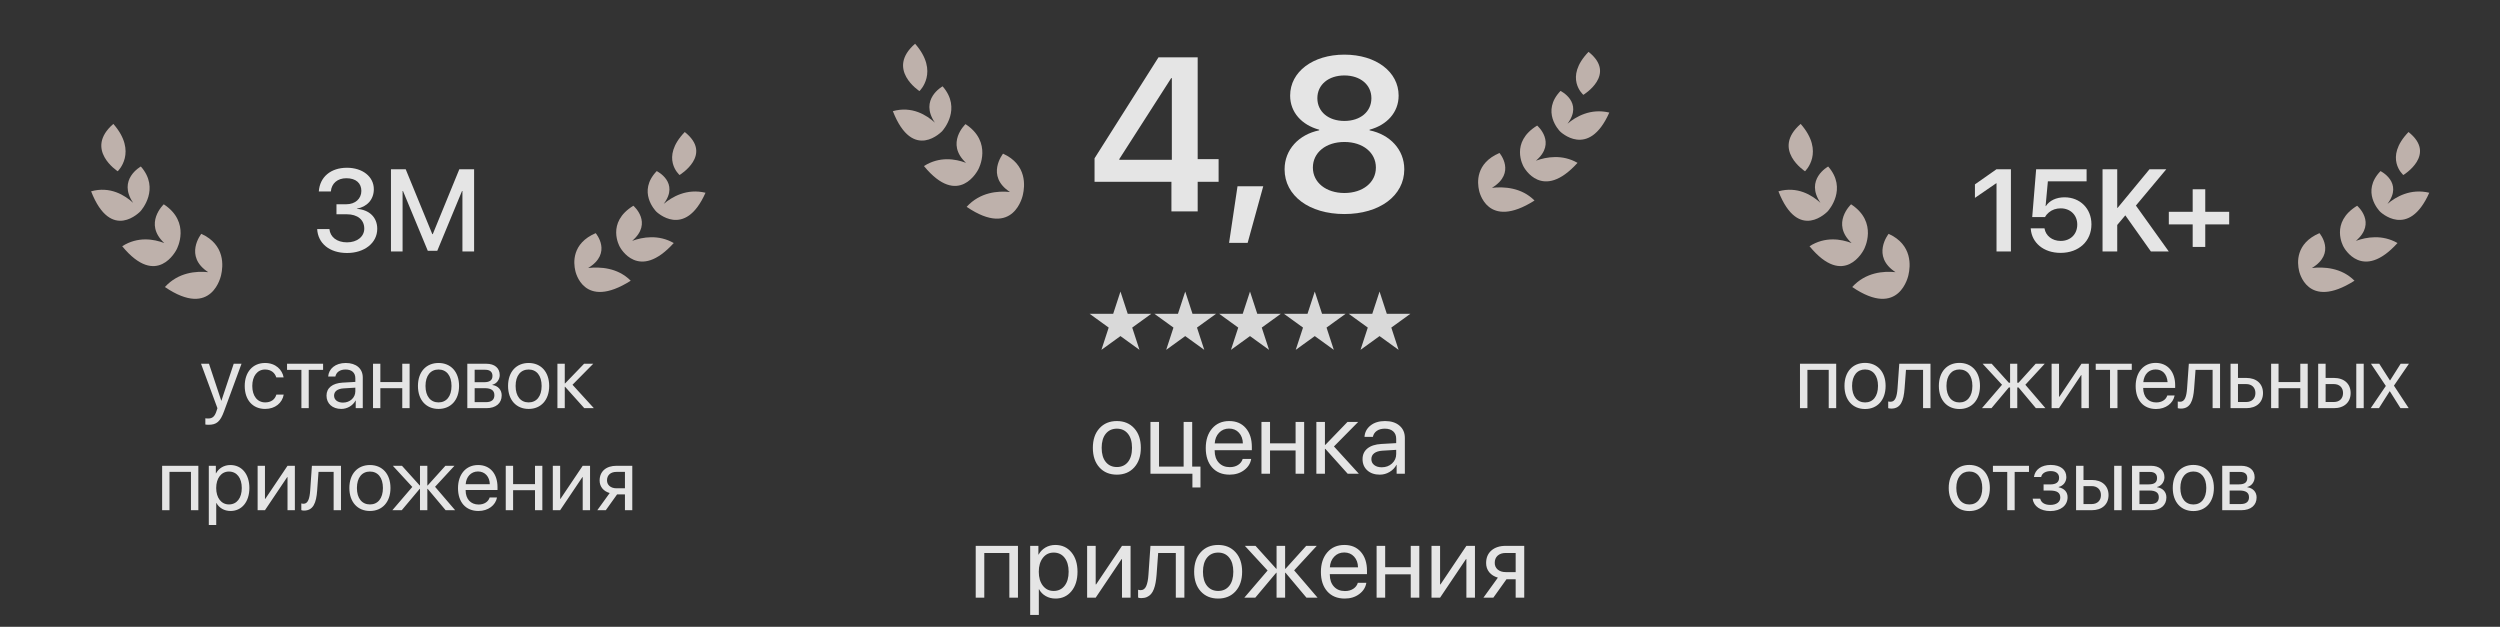 <?xml version="1.0" encoding="UTF-8"?> <svg xmlns="http://www.w3.org/2000/svg" width="343" height="86" viewBox="0 0 343 86" fill="none"><rect x="0" y="0" width="343" height="86" fill="#333333" stroke="none"/><path d="M15.551 17C11.515 20.503 16.149 23.497 16.149 23.497C16.149 23.497 18.94 20.87 15.551 17Z" fill="#BEB1AB"></path><path d="M19.289 28.967L19.287 28.965C19.397 28.843 22 25.899 19.326 22.844C19.326 22.844 16.083 24.617 18.267 27.83C17.135 26.791 15.121 25.518 12.5 26.25C15.262 33.31 19.289 28.967 19.289 28.967Z" fill="#BEB1AB"></path><path d="M24.232 34.224C24.271 34.153 26.234 30.502 22.469 28.03C22.469 28.03 19.653 30.663 22.538 33.345C21.09 32.795 18.908 32.419 16.766 33.783C21.546 39.595 24.187 34.316 24.232 34.224Z" fill="#BEB1AB"></path><path d="M27.619 32.082C27.619 32.082 25.184 35.135 28.566 37.342C26.926 37.172 24.476 37.35 22.625 39.378C29.159 43.829 30.343 37.709 30.343 37.709L30.342 37.708C30.61 36.564 30.937 33.586 27.619 32.082Z" fill="#BEB1AB"></path><path d="M46.164 29.398V28.023H47.523C48.742 28.023 49.578 27.258 49.578 26.195C49.578 25.148 48.859 24.453 47.523 24.453C46.305 24.453 45.492 25.156 45.391 26.266H43.742C43.875 24.289 45.367 23.016 47.602 23.016C49.734 23.016 51.289 24.227 51.289 25.961C51.289 27.367 50.367 28.375 48.969 28.625V28.656C50.664 28.773 51.758 29.812 51.758 31.391C51.758 33.359 49.969 34.711 47.617 34.711C45.188 34.711 43.625 33.375 43.516 31.43H45.195C45.305 32.508 46.195 33.25 47.617 33.25C48.992 33.25 49.977 32.469 49.977 31.367C49.977 30.148 49.055 29.398 47.57 29.398H46.164ZM65.047 34.5H63.445V26.203H63.391L59.992 34.414H58.695L55.289 26.203H55.234V34.5H53.641V23.227H55.664L59.312 32.125H59.375L63.016 23.227H65.047V34.5Z" fill="white" fill-opacity="0.87"></path><path d="M93.947 18.113C97.877 21.219 93.236 24.011 93.236 24.011C93.236 24.011 90.522 21.678 93.947 18.113Z" fill="#BEB1AB"></path><path d="M90.029 29.022L90.031 29.021C89.924 28.912 87.402 26.288 90.104 23.474C90.104 23.474 93.281 25.026 91.061 27.975C92.2 27.013 94.217 25.825 96.797 26.445C93.933 32.89 90.029 29.022 90.029 29.022Z" fill="#BEB1AB"></path><path d="M85.04 33.871C85.003 33.807 83.127 30.532 86.898 28.228C86.898 28.228 89.637 30.566 86.732 33.046C88.175 32.523 90.342 32.144 92.437 33.344C87.6 38.693 85.083 33.954 85.04 33.871Z" fill="#BEB1AB"></path><path d="M81.728 31.988C81.728 31.988 84.081 34.712 80.694 36.771C82.32 36.589 84.742 36.708 86.536 38.514C79.988 42.66 78.928 37.134 78.928 37.134L78.929 37.133C78.685 36.1 78.417 33.407 81.728 31.988Z" fill="#BEB1AB"></path><path d="M28.613 58.279C28.49 58.279 28.285 58.268 28.174 58.244V57.389C28.285 57.412 28.443 57.418 28.572 57.418C29.141 57.418 29.457 57.143 29.691 56.434L29.832 56.006L27.582 49.906H28.672L30.359 54.98H30.377L32.065 49.906H33.137L30.74 56.428C30.219 57.852 29.715 58.279 28.613 58.279ZM38.914 51.781H37.906C37.73 51.195 37.232 50.697 36.371 50.697C35.31 50.697 34.613 51.594 34.613 52.953C34.613 54.348 35.322 55.209 36.383 55.209C37.191 55.209 37.725 54.81 37.918 54.137H38.926C38.727 55.291 37.748 56.105 36.377 56.105C34.684 56.105 33.576 54.893 33.576 52.953C33.576 51.055 34.678 49.801 36.365 49.801C37.836 49.801 38.732 50.744 38.914 51.781ZM44.328 49.906V50.744H42.359V56H41.352V50.744H39.383V49.906H44.328ZM47.053 55.238C48.014 55.238 48.752 54.565 48.752 53.685V53.188L47.123 53.287C46.303 53.34 45.834 53.703 45.834 54.277C45.834 54.857 46.32 55.238 47.053 55.238ZM46.824 56.105C45.611 56.105 44.797 55.373 44.797 54.277C44.797 53.234 45.6 52.578 47.006 52.496L48.752 52.397V51.887C48.752 51.143 48.26 50.697 47.416 50.697C46.631 50.697 46.139 51.066 46.01 51.664H45.025C45.096 50.609 45.998 49.801 47.44 49.801C48.869 49.801 49.772 50.574 49.772 51.787V56H48.805V54.951H48.781C48.418 55.648 47.645 56.105 46.824 56.105ZM55.191 56V53.258H52.185V56H51.178V49.906H52.185V52.42H55.191V49.906H56.199V56H55.191ZM60.166 56.105C58.478 56.105 57.342 54.893 57.342 52.953C57.342 51.008 58.478 49.801 60.166 49.801C61.848 49.801 62.984 51.008 62.984 52.953C62.984 54.893 61.848 56.105 60.166 56.105ZM60.166 55.209C61.244 55.209 61.947 54.389 61.947 52.953C61.947 51.518 61.244 50.697 60.166 50.697C59.088 50.697 58.379 51.518 58.379 52.953C58.379 54.389 59.088 55.209 60.166 55.209ZM66.582 50.732H65.123V52.438H66.43C67.197 52.438 67.566 52.156 67.566 51.57C67.566 51.031 67.221 50.732 66.582 50.732ZM66.512 53.258H65.123V55.174H66.693C67.432 55.174 67.83 54.84 67.83 54.225C67.83 53.574 67.402 53.258 66.512 53.258ZM64.115 56V49.906H66.723C67.865 49.906 68.562 50.498 68.562 51.465C68.562 52.086 68.123 52.66 67.561 52.777V52.824C68.328 52.93 68.832 53.486 68.832 54.248C68.832 55.326 68.035 56 66.74 56H64.115ZM72.529 56.105C70.842 56.105 69.705 54.893 69.705 52.953C69.705 51.008 70.842 49.801 72.529 49.801C74.211 49.801 75.348 51.008 75.348 52.953C75.348 54.893 74.211 56.105 72.529 56.105ZM72.529 55.209C73.607 55.209 74.311 54.389 74.311 52.953C74.311 51.518 73.607 50.697 72.529 50.697C71.451 50.697 70.742 51.518 70.742 52.953C70.742 54.389 71.451 55.209 72.529 55.209ZM78.547 52.789L81.477 56H80.164L77.533 53.07H77.486V56H76.478V49.906H77.486V52.602H77.533L80.135 49.906H81.394L78.547 52.789ZM26.199 70V64.744H23.252V70H22.244V63.906H27.213V70H26.199ZM31.607 63.801C33.16 63.801 34.215 65.043 34.215 66.953C34.215 68.863 33.166 70.106 31.631 70.106C30.758 70.106 30.055 69.678 29.691 69.01H29.668V72.033H28.648V63.906H29.615V64.938H29.639C30.014 64.252 30.723 63.801 31.607 63.801ZM31.408 69.209C32.492 69.209 33.172 68.336 33.172 66.953C33.172 65.576 32.492 64.697 31.408 64.697C30.365 64.697 29.662 65.6 29.662 66.953C29.662 68.312 30.365 69.209 31.408 69.209ZM36.353 70H35.346V63.906H36.353V68.441H36.4L39.447 63.906H40.455V70H39.447V65.465H39.4L36.353 70ZM43.514 67.311C43.391 68.992 42.986 70.053 41.703 70.053C41.527 70.053 41.41 70.018 41.34 69.988V69.068C41.393 69.086 41.504 69.115 41.65 69.115C42.254 69.115 42.482 68.406 42.559 67.287L42.793 63.906H46.783V70H45.775V64.744H43.701L43.514 67.311ZM50.756 70.106C49.068 70.106 47.932 68.893 47.932 66.953C47.932 65.008 49.068 63.801 50.756 63.801C52.438 63.801 53.574 65.008 53.574 66.953C53.574 68.893 52.438 70.106 50.756 70.106ZM50.756 69.209C51.834 69.209 52.537 68.389 52.537 66.953C52.537 65.518 51.834 64.697 50.756 64.697C49.678 64.697 48.969 65.518 48.969 66.953C48.969 68.389 49.678 69.209 50.756 69.209ZM59.691 66.789L62.445 70H61.139L58.678 67.07H58.631V70H57.623V67.07H57.582L55.121 70H53.832L56.568 66.807L53.897 63.906H55.15L57.582 66.602H57.623V63.906H58.631V66.602H58.678L61.109 63.906H62.352L59.691 66.789ZM65.58 64.686C64.625 64.686 63.957 65.418 63.893 66.432H67.203C67.18 65.412 66.541 64.686 65.58 64.686ZM67.18 68.254H68.182C68.006 69.32 66.975 70.106 65.644 70.106C63.898 70.106 62.838 68.893 62.838 66.977C62.838 65.084 63.916 63.801 65.598 63.801C67.244 63.801 68.258 64.996 68.258 66.842V67.228H63.887V67.287C63.887 68.453 64.572 69.221 65.668 69.221C66.441 69.221 67.01 68.828 67.18 68.254ZM73.402 70V67.258H70.397V70H69.389V63.906H70.397V66.42H73.402V63.906H74.41V70H73.402ZM76.853 70H75.846V63.906H76.853V68.441H76.9L79.947 63.906H80.955V70H79.947V65.465H79.9L76.853 70ZM84.576 66.994H85.742V64.744H84.576C83.785 64.744 83.281 65.178 83.281 65.91C83.281 66.543 83.791 66.994 84.576 66.994ZM85.742 70V67.832H84.664L83.117 70H81.951L83.65 67.644C82.789 67.398 82.268 66.766 82.268 65.928C82.268 64.674 83.17 63.906 84.57 63.906H86.75V70H85.742Z" fill="white" fill-opacity="0.87"></path><path d="M125.551 6C121.515 9.503 126.149 12.496 126.149 12.496C126.149 12.496 128.94 9.87 125.551 6Z" fill="#BEB1AB"></path><path d="M129.289 17.967L129.287 17.965C129.397 17.843 132 14.899 129.326 11.844C129.326 11.844 126.083 13.617 128.267 16.83C127.135 15.791 125.121 14.518 122.5 15.25C125.262 22.311 129.289 17.967 129.289 17.967Z" fill="#BEB1AB"></path><path d="M134.232 23.224C134.271 23.153 136.234 19.502 132.469 17.03C132.469 17.03 129.653 19.663 132.538 22.345C131.09 21.796 128.908 21.419 126.766 22.783C131.546 28.595 134.187 23.316 134.232 23.224Z" fill="#BEB1AB"></path><path d="M137.619 21.082C137.619 21.082 135.184 24.135 138.566 26.342C136.926 26.172 134.475 26.35 132.624 28.378C139.159 32.829 140.344 26.709 140.344 26.709L140.342 26.708C140.61 25.564 140.937 22.586 137.619 21.082Z" fill="#BEB1AB"></path><path d="M160.719 29V24.942H150.172V21.72L158.946 7.862H164.322V21.837H167.193V24.942H164.322V29H160.719ZM153.57 21.925H160.777V10.719H160.689L153.57 21.822V21.925ZM168.629 33.321L169.786 25.558H173.316L171.178 33.321H168.629ZM184.449 29.366C179.615 29.366 176.246 26.847 176.246 23.243V23.214C176.246 20.533 178.194 18.453 180.992 17.882V17.794C178.59 17.149 177.008 15.392 177.008 13.136V13.106C177.008 9.869 180.099 7.496 184.449 7.496C188.814 7.496 191.891 9.869 191.891 13.106V13.136C191.891 15.392 190.309 17.149 187.906 17.794V17.882C190.704 18.453 192.667 20.533 192.667 23.214V23.243C192.667 26.847 189.283 29.366 184.449 29.366ZM184.449 16.593C186.646 16.593 188.155 15.318 188.155 13.487V13.458C188.155 11.627 186.632 10.352 184.449 10.352C182.267 10.352 180.743 11.627 180.743 13.458V13.487C180.743 15.318 182.252 16.593 184.449 16.593ZM184.449 26.48C186.983 26.48 188.771 25.03 188.771 23.009V22.98C188.771 20.943 186.998 19.479 184.449 19.479C181.9 19.479 180.128 20.943 180.128 22.98V23.009C180.128 25.03 181.93 26.48 184.449 26.48Z" fill="white" fill-opacity="0.87"></path><path d="M217.947 7.113C221.877 10.219 217.236 13.011 217.236 13.011C217.236 13.011 214.522 10.678 217.947 7.113Z" fill="#BEB1AB"></path><path d="M214.029 18.022L214.031 18.021C213.924 17.912 211.402 15.288 214.104 12.474C214.104 12.474 217.281 14.025 215.061 16.975C216.2 16.013 218.217 14.825 220.797 15.444C217.933 21.89 214.029 18.022 214.029 18.022Z" fill="#BEB1AB"></path><path d="M209.04 22.871C209.003 22.807 207.127 19.532 210.898 17.228C210.898 17.228 213.637 19.566 210.732 22.046C212.175 21.523 214.342 21.144 216.437 22.344C211.6 27.693 209.083 22.954 209.04 22.871Z" fill="#BEB1AB"></path><path d="M205.728 20.988C205.728 20.988 208.081 23.712 204.694 25.771C206.319 25.588 208.742 25.708 210.536 27.514C203.988 31.66 202.928 26.134 202.928 26.134L202.929 26.133C202.685 25.101 202.417 22.407 205.728 20.988Z" fill="#BEB1AB"></path><path d="M153.726 40L154.724 43.056H157.952L155.34 44.944L156.338 48L153.726 46.111L151.114 48L152.112 44.944L149.5 43.056H152.728L153.726 40Z" fill="#D9D9D9"></path><path d="M171.5 40L172.498 43.056H175.726L173.114 44.944L174.112 48L171.5 46.111L168.888 48L169.886 44.944L167.274 43.056H170.502L171.5 40Z" fill="#D9D9D9"></path><path d="M162.613 40L163.611 43.056H166.839L164.227 44.944L165.225 48L162.613 46.111L160.001 48L160.999 44.944L158.387 43.056H161.615L162.613 40Z" fill="#D9D9D9"></path><path d="M180.387 40L181.385 43.056H184.613L182.001 44.944L182.999 48L180.387 46.111L177.775 48L178.773 44.944L176.161 43.056H179.389L180.387 40Z" fill="#D9D9D9"></path><path d="M189.274 40L190.272 43.056H193.5L190.888 44.944L191.886 48L189.274 46.111L186.662 48L187.66 44.944L185.048 43.056H188.276L189.274 40Z" fill="#D9D9D9"></path><path d="M153.234 65.123C152.241 65.123 151.443 64.793 150.842 64.132C150.24 63.467 149.939 62.571 149.939 61.445C149.939 60.32 150.24 59.426 150.842 58.766C151.443 58.1 152.241 57.768 153.234 57.768C154.223 57.768 155.019 58.1 155.62 58.766C156.222 59.426 156.522 60.32 156.522 61.445C156.522 62.566 156.222 63.46 155.62 64.125C155.019 64.79 154.223 65.123 153.234 65.123ZM151.71 63.38C152.088 63.845 152.596 64.077 153.234 64.077C153.872 64.077 154.378 63.847 154.752 63.387C155.126 62.922 155.312 62.275 155.312 61.445C155.312 60.616 155.126 59.971 154.752 59.511C154.378 59.046 153.872 58.813 153.234 58.813C152.596 58.813 152.088 59.046 151.71 59.511C151.336 59.976 151.149 60.62 151.149 61.445C151.149 62.27 151.336 62.915 151.71 63.38ZM164.705 66.88H163.598V65H157.842V57.891H159.018V64.022H162.395V57.891H163.57V64.022H164.705V66.88ZM168.629 58.8C168.077 58.8 167.619 58.991 167.255 59.374C166.895 59.752 166.697 60.24 166.66 60.837H170.522C170.509 60.235 170.329 59.745 169.982 59.367C169.636 58.989 169.185 58.8 168.629 58.8ZM170.495 62.963H171.664C171.559 63.592 171.231 64.109 170.68 64.515C170.133 64.92 169.474 65.123 168.704 65.123C167.688 65.123 166.888 64.795 166.305 64.139C165.721 63.482 165.43 62.594 165.43 61.473C165.43 60.361 165.721 59.465 166.305 58.786C166.893 58.107 167.674 57.768 168.649 57.768C169.606 57.768 170.363 58.089 170.919 58.731C171.475 59.374 171.753 60.235 171.753 61.315V61.767H166.653V61.835C166.653 62.519 166.84 63.065 167.214 63.476C167.588 63.886 168.093 64.091 168.731 64.091C169.178 64.091 169.559 63.988 169.873 63.783C170.188 63.578 170.395 63.305 170.495 62.963ZM177.755 65V61.801H174.248V65H173.072V57.891H174.248V60.823H177.755V57.891H178.931V65H177.755ZM183.019 61.254L186.437 65H184.905L181.836 61.582H181.781V65H180.605V57.891H181.781V61.035H181.836L184.871 57.891H186.341L183.019 61.254ZM189.574 64.111C190.135 64.111 190.604 63.938 190.982 63.592C191.365 63.241 191.557 62.81 191.557 62.3V61.719L189.656 61.835C189.178 61.867 188.806 61.983 188.542 62.184C188.282 62.384 188.152 62.653 188.152 62.99C188.152 63.328 188.282 63.599 188.542 63.804C188.802 64.009 189.146 64.111 189.574 64.111ZM189.308 65.123C188.601 65.123 188.029 64.927 187.592 64.535C187.159 64.143 186.942 63.628 186.942 62.99C186.942 62.38 187.166 61.892 187.612 61.527C188.063 61.163 188.699 60.958 189.52 60.912L191.557 60.796V60.201C191.557 59.768 191.42 59.429 191.146 59.183C190.873 58.937 190.49 58.813 189.998 58.813C189.547 58.813 189.18 58.914 188.897 59.114C188.615 59.31 188.435 59.586 188.357 59.941H187.209C187.25 59.308 187.523 58.788 188.029 58.383C188.54 57.973 189.205 57.768 190.025 57.768C190.859 57.768 191.52 57.977 192.008 58.397C192.5 58.816 192.746 59.379 192.746 60.085V65H191.618V63.776H191.591C191.377 64.182 191.062 64.508 190.647 64.754C190.233 65 189.786 65.123 189.308 65.123ZM138.482 82V75.868H135.044V82H133.868V74.891H139.665V82H138.482ZM144.792 74.768C145.703 74.768 146.437 75.103 146.993 75.772C147.554 76.442 147.834 77.333 147.834 78.445C147.834 79.553 147.556 80.444 147 81.118C146.444 81.788 145.717 82.123 144.819 82.123C144.318 82.123 143.869 82.009 143.473 81.781C143.076 81.553 142.771 81.241 142.557 80.845H142.529V84.372H141.34V74.891H142.468V76.094H142.495C142.718 75.684 143.031 75.36 143.432 75.123C143.833 74.886 144.286 74.768 144.792 74.768ZM144.56 81.077C145.193 81.077 145.694 80.84 146.063 80.366C146.433 79.892 146.617 79.252 146.617 78.445C146.617 77.639 146.433 76.998 146.063 76.524C145.694 76.05 145.193 75.814 144.56 75.814C143.949 75.814 143.457 76.055 143.083 76.538C142.709 77.021 142.522 77.657 142.522 78.445C142.522 79.238 142.709 79.876 143.083 80.359C143.457 80.838 143.949 81.077 144.56 81.077ZM150.329 82H149.153V74.891H150.329V80.182H150.384L153.938 74.891H155.114V82H153.938V76.709H153.884L150.329 82ZM158.683 78.862C158.651 79.272 158.605 79.635 158.546 79.949C158.491 80.264 158.411 80.558 158.307 80.831C158.202 81.105 158.072 81.33 157.917 81.508C157.767 81.681 157.577 81.818 157.35 81.918C157.126 82.014 156.867 82.061 156.57 82.061C156.406 82.061 156.265 82.037 156.146 81.986V80.913C156.256 80.95 156.377 80.968 156.509 80.968C156.841 80.968 157.09 80.788 157.254 80.428C157.418 80.063 157.523 79.532 157.568 78.835L157.842 74.891H162.497V82H161.321V75.868H158.901L158.683 78.862ZM167.132 82.123C166.138 82.123 165.341 81.793 164.739 81.132C164.138 80.466 163.837 79.571 163.837 78.445C163.837 77.32 164.138 76.426 164.739 75.766C165.341 75.1 166.138 74.768 167.132 74.768C168.121 74.768 168.916 75.1 169.518 75.766C170.119 76.426 170.42 77.32 170.42 78.445C170.42 79.566 170.119 80.46 169.518 81.125C168.916 81.79 168.121 82.123 167.132 82.123ZM165.607 80.38C165.986 80.845 166.494 81.077 167.132 81.077C167.77 81.077 168.276 80.847 168.649 80.387C169.023 79.922 169.21 79.275 169.21 78.445C169.21 77.616 169.023 76.971 168.649 76.511C168.276 76.046 167.77 75.814 167.132 75.814C166.494 75.814 165.986 76.046 165.607 76.511C165.234 76.976 165.047 77.62 165.047 78.445C165.047 79.27 165.234 79.915 165.607 80.38ZM177.557 78.254L180.77 82H179.245L176.374 78.582H176.319V82H175.144V78.582H175.096L172.225 82H170.721L173.913 78.274L170.796 74.891H172.259L175.096 78.035H175.144V74.891H176.319V78.035H176.374L179.211 74.891H180.66L177.557 78.254ZM184.427 75.8C183.875 75.8 183.417 75.991 183.053 76.374C182.693 76.752 182.494 77.24 182.458 77.837H186.32C186.307 77.235 186.127 76.745 185.78 76.367C185.434 75.989 184.983 75.8 184.427 75.8ZM186.293 79.963H187.462C187.357 80.592 187.029 81.109 186.478 81.515C185.931 81.92 185.272 82.123 184.502 82.123C183.486 82.123 182.686 81.795 182.103 81.139C181.519 80.482 181.228 79.594 181.228 78.473C181.228 77.361 181.519 76.465 182.103 75.786C182.69 75.107 183.472 74.768 184.447 74.768C185.404 74.768 186.161 75.089 186.717 75.731C187.273 76.374 187.551 77.235 187.551 78.315V78.767H182.451V78.835C182.451 79.519 182.638 80.065 183.012 80.476C183.385 80.886 183.891 81.091 184.529 81.091C184.976 81.091 185.356 80.988 185.671 80.783C185.985 80.578 186.193 80.305 186.293 79.963ZM193.553 82V78.801H190.046V82H188.87V74.891H190.046V77.823H193.553V74.891H194.729V82H193.553ZM197.579 82H196.403V74.891H197.579V80.182H197.634L201.188 74.891H202.364V82H201.188V76.709H201.134L197.579 82ZM206.589 78.493H207.949V75.868H206.589C206.124 75.868 205.755 75.989 205.481 76.231C205.213 76.472 205.078 76.805 205.078 77.228C205.078 77.602 205.215 77.908 205.488 78.144C205.766 78.377 206.133 78.493 206.589 78.493ZM207.949 82V79.471H206.691L204.887 82H203.526L205.509 79.252C205.003 79.106 204.606 78.858 204.319 78.507C204.037 78.156 203.896 77.737 203.896 77.249C203.896 76.52 204.137 75.946 204.62 75.526C205.108 75.103 205.762 74.891 206.582 74.891H209.125V82H207.949Z" fill="white" fill-opacity="0.87"></path><path d="M247.051 17C243.015 20.503 247.649 23.497 247.649 23.497C247.649 23.497 250.44 20.87 247.051 17Z" fill="#BEB1AB"></path><path d="M250.789 28.967L250.787 28.965C250.897 28.843 253.5 25.899 250.826 22.844C250.826 22.844 247.583 24.617 249.767 27.83C248.635 26.791 246.621 25.518 244 26.25C246.762 33.31 250.789 28.967 250.789 28.967Z" fill="#BEB1AB"></path><path d="M255.732 34.224C255.771 34.153 257.734 30.502 253.969 28.03C253.969 28.03 251.153 30.663 254.038 33.345C252.59 32.795 250.408 32.419 248.266 33.783C253.046 39.595 255.687 34.316 255.732 34.224Z" fill="#BEB1AB"></path><path d="M259.119 32.082C259.119 32.082 256.684 35.135 260.066 37.342C258.426 37.172 255.975 37.35 254.124 39.378C260.659 43.829 261.844 37.709 261.844 37.709L261.842 37.708C262.11 36.564 262.437 33.586 259.119 32.082Z" fill="#BEB1AB"></path><path d="M273.922 34.5V25.148H273.875L270.961 27.148V25.297L273.906 23.227H275.898V34.5H273.922ZM282.711 34.695C280.367 34.695 278.773 33.297 278.625 31.43L278.617 31.328H280.508L280.516 31.383C280.68 32.328 281.539 33.055 282.727 33.055C284.07 33.055 285 32.133 285 30.812V30.797C285 29.508 284.055 28.586 282.734 28.586C282.094 28.586 281.539 28.781 281.109 29.141C280.898 29.312 280.711 29.531 280.578 29.781H278.82L279.359 23.227H286.281V24.875H280.969L280.656 28.273H280.695C281.188 27.516 282.117 27.07 283.25 27.07C285.398 27.07 286.945 28.625 286.945 30.766V30.781C286.945 33.102 285.203 34.695 282.711 34.695ZM288.469 34.5V23.227H290.484V28.516H290.539L294.906 23.227H297.211L293.047 28.203L297.555 34.5H295.102L291.594 29.547L290.484 30.867V34.5H288.469ZM297.562 30.789V29.055H300.836V25.969H302.562V29.055H305.844V30.789H302.562V33.875H300.836V30.789H297.562Z" fill="white" fill-opacity="0.87"></path><path d="M330.447 18.113C334.377 21.219 329.736 24.011 329.736 24.011C329.736 24.011 327.022 21.678 330.447 18.113Z" fill="#BEB1AB"></path><path d="M326.529 29.022L326.531 29.021C326.424 28.912 323.902 26.288 326.604 23.474C326.604 23.474 329.781 25.026 327.561 27.975C328.7 27.013 330.717 25.825 333.297 26.445C330.433 32.89 326.529 29.022 326.529 29.022Z" fill="#BEB1AB"></path><path d="M321.54 33.871C321.503 33.807 319.627 30.532 323.398 28.228C323.398 28.228 326.137 30.566 323.232 33.046C324.675 32.523 326.842 32.144 328.937 33.344C324.1 38.693 321.583 33.954 321.54 33.871Z" fill="#BEB1AB"></path><path d="M318.228 31.988C318.228 31.988 320.581 34.712 317.194 36.771C318.819 36.589 321.242 36.708 323.036 38.514C316.488 42.66 315.428 37.134 315.428 37.134L315.429 37.133C315.185 36.1 314.917 33.407 318.228 31.988Z" fill="#BEB1AB"></path><path d="M246.957 56V49.906H251.926V56H250.9V50.75H247.977V56H246.957ZM255.887 56.117C254.193 56.117 253.062 54.893 253.062 52.953V52.941C253.062 51.002 254.199 49.789 255.881 49.789C257.562 49.789 258.705 50.996 258.705 52.941V52.953C258.705 54.898 257.568 56.117 255.887 56.117ZM255.893 55.215C256.965 55.215 257.662 54.383 257.662 52.953V52.941C257.662 51.512 256.959 50.691 255.881 50.691C254.82 50.691 254.105 51.518 254.105 52.941V52.953C254.105 54.389 254.814 55.215 255.893 55.215ZM261.307 53.316C261.178 54.998 260.785 56.059 259.49 56.059C259.297 56.059 259.145 56.029 259.062 56V55.08C259.115 55.098 259.227 55.121 259.385 55.121C260.035 55.121 260.258 54.412 260.34 53.293L260.58 49.906H264.863V56H263.844V50.75H261.5L261.307 53.316ZM268.836 56.117C267.143 56.117 266.012 54.893 266.012 52.953V52.941C266.012 51.002 267.148 49.789 268.83 49.789C270.512 49.789 271.654 50.996 271.654 52.941V52.953C271.654 54.898 270.518 56.117 268.836 56.117ZM268.842 55.215C269.914 55.215 270.611 54.383 270.611 52.953V52.941C270.611 51.512 269.908 50.691 268.83 50.691C267.77 50.691 267.055 51.518 267.055 52.941V52.953C267.055 54.389 267.764 55.215 268.842 55.215ZM273.23 56H271.924L274.678 52.789L272.018 49.906H273.26L275.609 52.508H275.785V49.906H276.77V52.508H276.945L279.295 49.906H280.537L277.877 52.789L280.631 56H279.324L276.945 53.164H276.77V56H275.785V53.164H275.609L273.23 56ZM281.48 56V49.906H282.5V54.435H282.547L285.582 49.906H286.59V56H285.57V51.471H285.523L282.488 56H281.48ZM292.479 49.906V50.75H290.516V56H289.496V50.75H287.533V49.906H292.479ZM295.818 56.117C294.066 56.117 293.012 54.893 293.012 52.977V52.971C293.012 51.084 294.09 49.789 295.754 49.789C297.418 49.789 298.432 51.025 298.432 52.853V53.228H294.043C294.066 54.482 294.758 55.215 295.842 55.215C296.615 55.215 297.16 54.828 297.336 54.307L297.354 54.254H298.355L298.344 54.312C298.145 55.32 297.148 56.117 295.818 56.117ZM295.748 50.691C294.863 50.691 294.172 51.295 294.061 52.432H297.395C297.295 51.248 296.639 50.691 295.748 50.691ZM301.033 53.316C300.904 54.998 300.512 56.059 299.217 56.059C299.023 56.059 298.871 56.029 298.789 56V55.08C298.842 55.098 298.953 55.121 299.111 55.121C299.762 55.121 299.984 54.412 300.066 53.293L300.307 49.906H304.59V56H303.57V50.75H301.227L301.033 53.316ZM306.031 56V49.906H307.051V51.852H308.193C309.588 51.852 310.484 52.654 310.484 53.92V53.932C310.484 55.197 309.588 56 308.193 56H306.031ZM308.176 52.695H307.051V55.156H308.176C308.955 55.156 309.441 54.67 309.441 53.932V53.92C309.441 53.176 308.949 52.695 308.176 52.695ZM315.6 56V53.264H312.617V56H311.598V49.906H312.617V52.42H315.6V49.906H316.619V56H315.6ZM318.055 56V49.906H319.074V51.852H320.217C321.611 51.852 322.508 52.654 322.508 53.92V53.932C322.508 55.197 321.611 56 320.217 56H318.055ZM323.281 56V49.906H324.301V56H323.281ZM320.199 52.695H319.074V55.156H320.199C320.979 55.156 321.465 54.67 321.465 53.932V53.92C321.465 53.176 320.973 52.695 320.199 52.695ZM325.262 56L327.336 52.953L325.297 49.906H326.434L327.898 52.191H327.922L329.369 49.906H330.506L328.449 52.912L330.477 56H329.346L327.887 53.68H327.863L326.393 56H325.262ZM270.189 70.117C268.496 70.117 267.365 68.893 267.365 66.953V66.941C267.365 65.002 268.502 63.789 270.184 63.789C271.865 63.789 273.008 64.996 273.008 66.941V66.953C273.008 68.898 271.871 70.117 270.189 70.117ZM270.195 69.215C271.268 69.215 271.965 68.383 271.965 66.953V66.941C271.965 65.512 271.262 64.691 270.184 64.691C269.123 64.691 268.408 65.518 268.408 66.941V66.953C268.408 68.389 269.117 69.215 270.195 69.215ZM278.375 63.906V64.75H276.412V70H275.393V64.75H273.43V63.906H278.375ZM281.293 70.117C279.969 70.117 279.014 69.461 278.891 68.465L278.885 68.418H279.916L279.934 68.477C280.08 68.986 280.566 69.273 281.293 69.273C282.137 69.273 282.67 68.887 282.67 68.272V68.26C282.67 67.609 282.225 67.305 281.293 67.305H280.379V66.461H281.293C282.102 66.461 282.506 66.156 282.506 65.553V65.541C282.506 64.973 282.078 64.633 281.357 64.633C280.66 64.633 280.15 64.943 280.057 65.418L280.051 65.447H279.061L279.066 65.406C279.207 64.422 280.092 63.789 281.357 63.789C282.688 63.789 283.502 64.428 283.502 65.459V65.471C283.502 66.121 283.074 66.666 282.453 66.807V66.853C283.238 67.023 283.672 67.51 283.672 68.213V68.225C283.672 69.356 282.717 70.117 281.293 70.117ZM284.838 70V63.906H285.857V65.852H287C288.395 65.852 289.291 66.654 289.291 67.92V67.932C289.291 69.197 288.395 70 287 70H284.838ZM290.064 70V63.906H291.084V70H290.064ZM286.982 66.695H285.857V69.156H286.982C287.762 69.156 288.248 68.67 288.248 67.932V67.92C288.248 67.176 287.756 66.695 286.982 66.695ZM292.514 70V63.906H295.121C296.264 63.906 296.961 64.51 296.961 65.477V65.488C296.961 66.115 296.521 66.689 295.959 66.807V66.853C296.727 66.959 297.23 67.498 297.23 68.242V68.254C297.23 69.326 296.434 70 295.139 70H292.514ZM293.533 66.455H294.816C295.584 66.455 295.947 66.18 295.947 65.594V65.582C295.947 65.037 295.607 64.75 294.969 64.75H293.533V66.455ZM293.533 69.156H295.051C295.789 69.156 296.188 68.84 296.188 68.231V68.219C296.188 67.592 295.76 67.299 294.869 67.299H293.533V69.156ZM300.928 70.117C299.234 70.117 298.104 68.893 298.104 66.953V66.941C298.104 65.002 299.24 63.789 300.922 63.789C302.604 63.789 303.746 64.996 303.746 66.941V66.953C303.746 68.898 302.609 70.117 300.928 70.117ZM300.934 69.215C302.006 69.215 302.703 68.383 302.703 66.953V66.941C302.703 65.512 302 64.691 300.922 64.691C299.861 64.691 299.146 65.518 299.146 66.941V66.953C299.146 68.389 299.855 69.215 300.934 69.215ZM304.889 70V63.906H307.496C308.639 63.906 309.336 64.51 309.336 65.477V65.488C309.336 66.115 308.896 66.689 308.334 66.807V66.853C309.102 66.959 309.605 67.498 309.605 68.242V68.254C309.605 69.326 308.809 70 307.514 70H304.889ZM305.908 66.455H307.191C307.959 66.455 308.322 66.18 308.322 65.594V65.582C308.322 65.037 307.982 64.75 307.344 64.75H305.908V66.455ZM305.908 69.156H307.426C308.164 69.156 308.562 68.84 308.562 68.231V68.219C308.562 67.592 308.135 67.299 307.244 67.299H305.908V69.156Z" fill="white" fill-opacity="0.87"></path></svg> 